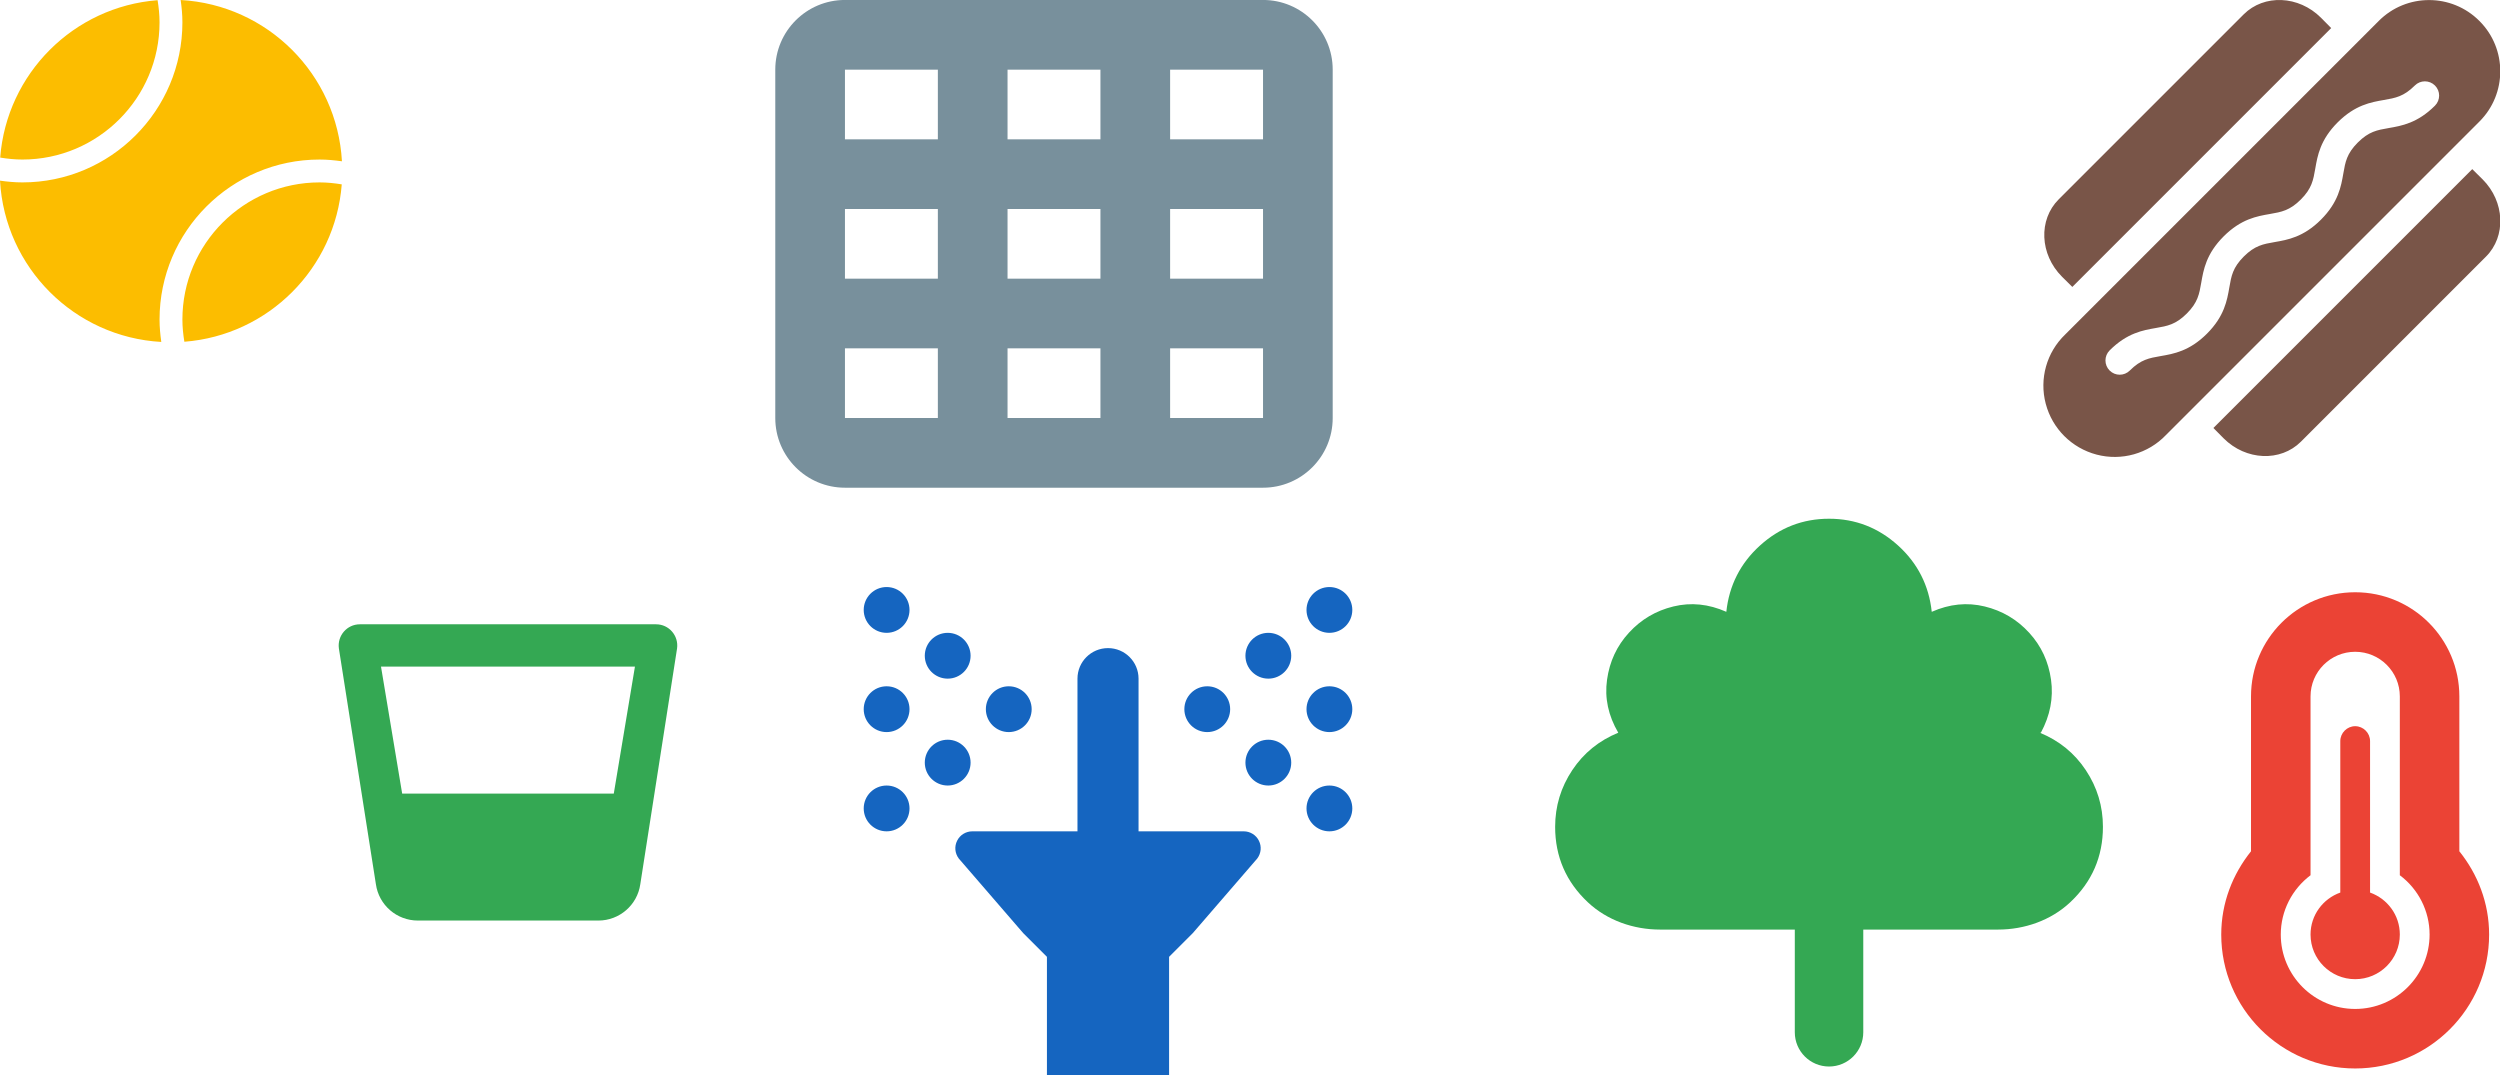 <?xml version="1.0" encoding="UTF-8" standalone="no"?>
<!DOCTYPE svg PUBLIC "-//W3C//DTD SVG 1.1//EN" "http://www.w3.org/Graphics/SVG/1.1/DTD/svg11.dtd">
<svg width="100%" height="100%" viewBox="0 0 930 400" version="1.1" xmlns="http://www.w3.org/2000/svg" xmlns:xlink="http://www.w3.org/1999/xlink" xml:space="preserve" xmlns:serif="http://www.serif.com/" style="fill-rule:evenodd;clip-rule:evenodd;stroke-linejoin:round;stroke-miterlimit:2;">
    <g transform="matrix(1,0,0,1,0,-446)">
        <g transform="matrix(1,0,0,1,0,446)">
            <rect id="strip-2023-2" x="0" y="0" width="930" height="400" style="fill:none;"/>
            <clipPath id="_clip1">
                <rect id="strip-2023-21" serif:id="strip-2023-2" x="0" y="0" width="930" height="400"/>
            </clipPath>
            <g clip-path="url(#_clip1)">
                <g transform="matrix(0.265,0,0,0.265,-4.238,-4.238)">
                    <path d="M239.954,47.406C239.954,36.78 238.863,26.424 237.2,16.262C119.31,25.402 25.402,119.31 16.262,237.2C26.424,238.863 36.78,239.954 47.406,239.954C153.583,239.954 239.954,153.583 239.954,47.406ZM464.594,239.954C475.279,239.954 485.709,240.963 496,242.412C489.166,120.37 391.63,22.834 269.588,16C271.037,26.291 272.046,36.721 272.046,47.406C272.046,171.274 171.274,272.046 47.406,272.046C36.721,272.046 26.291,271.037 16,269.588C22.834,391.63 120.37,489.166 242.412,496C240.963,485.709 239.954,475.279 239.954,464.594C239.954,340.726 340.726,239.954 464.594,239.954ZM272.046,464.594C272.046,475.22 273.137,485.576 274.8,495.738C392.69,486.598 486.598,392.69 495.738,274.8C485.576,273.137 475.22,272.046 464.594,272.046C358.417,272.046 272.046,358.417 272.046,464.594Z" style="fill:rgb(252,189,0);fill-rule:nonzero;"/>
                </g>
                <g transform="matrix(0.405,0,0,0.405,288.404,-12.973)">
                    <path d="M448,32L64,32C28.654,32 0,60.652 0,96L0,416C0,451.346 28.654,480 64,480L448,480C483.346,480 512,451.346 512,416L512,96C512,60.652 483.346,32 448,32ZM298.666,96L298.666,160L213.334,160L213.334,96L298.666,96ZM298.666,224L298.666,288L213.334,288L213.334,224L298.666,224ZM64,96L149.334,96L149.334,160L64,160L64,96ZM64,224L149.334,224L149.334,288L64,288L64,224ZM64,416L64,352L149.334,352L149.334,416L64,416ZM213.334,416L213.334,352L298.666,352L298.666,416L213.334,416ZM448,416L362.666,416L362.666,352L448,352L448,416ZM448,288L362.666,288L362.666,224L448,224L448,288ZM448,160L362.666,160L362.666,96L448,96L448,160Z" style="fill:rgb(120,144,156);fill-rule:nonzero;"/>
                </g>
                <g transform="matrix(0.246,0,0,0.246,125.99,224.367)">
                    <path d="M479.955,32L32.045,32C12.549,32 -2.324,49.254 0.301,68.508L56.289,425.109C60.789,456.617 87.783,480 119.778,480L392.723,480C424.467,480 451.586,456.617 456.086,425.109L511.699,68.508C514.324,49.254 499.451,32 479.955,32ZM416,288L96,288L64,96L448,96L416,288Z" style="fill:rgb(52,168,83);fill-rule:nonzero;"/>
                </g>
                <g transform="matrix(0.346,0,0,0.346,820.767,220.319)">
                    <path d="M176,322.875L176,160C176,151.25 168.75,144 160,144C151.25,144 144,151.25 144,160L144,322.875C125.375,329.5 112,347.125 112,368C112,394.5 133.5,416 160,416C186.5,416 208,394.5 208,368C208,347.125 194.625,329.5 176,322.875ZM272,278.5L272,112C272,50.125 221.875,0 160,0C98.125,0 48,50.125 48,112L48,278.5C28.25,303.25 16,334 16,368C16,447.5 80.5,512 160,512C239.5,512 304,447.5 304,368C304,334 291.75,303.125 272,278.5ZM160,448C115.875,448 80,412.125 80,368C80,342.5 92.25,319.125 112,304.25L112,112C112,85.5 133.5,64 160,64C186.5,64 208,85.5 208,112L208,304.25C227.75,319 240,342.5 240,368C240,412.125 204.125,448 160,448Z" style="fill:rgb(235,67,53);fill-rule:nonzero;"/>
                </g>
                <g transform="matrix(0.332,0,0,0.332,760.138,-2.31541e-05)">
                    <path d="M488.537,23.463C457.474,-7.725 406.824,-7.725 375.761,23.463L24.46,374.765C3.626,394.725 -4.732,424.416 2.628,452.36C9.988,480.305 31.695,502.012 59.64,509.372C87.585,516.732 117.275,508.374 137.235,487.54L488.537,136.239C519.725,105.176 519.725,54.526 488.537,23.463ZM438.761,118.399C419.175,137.985 401.335,140.979 386.989,143.474C374.015,145.72 364.658,147.342 352.308,159.692C339.957,172.043 338.336,181.399 336.09,194.373C333.595,208.72 330.601,226.559 311.015,246.145C291.429,265.731 273.589,268.725 259.243,271.22C246.269,273.466 236.912,275.088 224.562,287.438C212.211,299.789 210.59,309.145 208.344,322.119C205.849,336.466 202.855,354.305 183.269,373.891C163.683,393.477 145.843,396.471 131.497,398.966C118.523,401.212 109.166,402.834 96.816,415.184C90.578,421.422 80.473,421.422 74.236,415.184C67.998,408.947 67.998,398.842 74.236,392.604C93.822,373.018 111.661,370.024 126.008,367.529C138.982,365.283 148.338,363.662 160.689,351.311C173.039,338.961 174.661,329.604 176.907,316.63C179.402,302.284 182.396,284.444 201.982,264.858C221.568,245.272 239.407,242.278 253.754,239.783C266.728,237.537 276.084,235.916 288.435,223.565C300.785,211.215 302.407,201.858 304.653,188.884C307.148,174.538 310.142,156.698 329.728,137.112C349.314,117.526 367.153,114.532 381.5,112.037C394.474,109.791 403.83,108.17 416.181,95.819C422.418,89.582 432.523,89.582 438.761,95.819C444.999,102.057 444.999,112.162 438.761,118.399ZM32.444,321.495L322.492,31.447L311.015,19.845C286.065,-5.105 247.267,-6.727 224.437,16.103L17.099,223.44C-5.73,246.27 -4.108,285.068 20.842,310.018L32.444,321.495ZM480.553,189.508L190.505,479.556L201.982,491.158C226.932,516.109 265.73,517.73 288.56,494.901L456.519,326.941L495.897,287.563C518.727,264.733 517.105,225.935 492.155,200.985L480.553,189.508Z" style="fill:rgb(121,85,72);fill-rule:nonzero;"/>
                </g>
                <g transform="matrix(0.355,0,0,0.355,321.3,218.377)">
                    <path d="M398.25,256L288,256L288,96C288,78.327 273.673,64 256,64C238.327,64 224,78.327 224,96L224,256L113.75,256C107.125,256 100.875,259.75 97.875,265.875C94.875,271.875 95.5,279 99.625,284.5L167.125,362.625L192,387.5L192,512L320,512L320,387.5L344.875,362.625L412.375,284.5C416.5,279 417.125,271.875 414.125,265.875C411.125,259.75 404.875,256 398.25,256ZM152,152C165.25,152 176,141.25 176,128C176,114.75 165.25,104 152,104C138.75,104 128,114.75 128,128C128,141.25 138.75,152 152,152ZM88,96C101.25,96 112,85.25 112,72C112,58.75 101.25,48 88,48C74.75,48 64,58.75 64,72C64,85.25 74.75,96 88,96ZM112,184C112,170.75 101.25,160 88,160C74.75,160 64,170.75 64,184C64,197.25 74.75,208 88,208C101.25,208 112,197.25 112,184ZM24,104C10.75,104 0,114.75 0,128C0,141.25 10.75,152 24,152C37.25,152 48,141.25 48,128C48,114.75 37.25,104 24,104ZM24,0C10.75,0 0,10.75 0,24C0,37.25 10.75,48 24,48C37.25,48 48,37.25 48,24C48,10.75 37.25,0 24,0ZM24,208C10.75,208 0,218.75 0,232C0,245.25 10.75,256 24,256C37.25,256 48,245.25 48,232C48,218.75 37.25,208 24,208ZM360,152C373.25,152 384,141.25 384,128C384,114.75 373.25,104 360,104C346.75,104 336,114.75 336,128C336,141.25 346.75,152 360,152ZM424,160C410.75,160 400,170.75 400,184C400,197.25 410.75,208 424,208C437.25,208 448,197.25 448,184C448,170.75 437.25,160 424,160ZM424,48C410.75,48 400,58.75 400,72C400,85.25 410.75,96 424,96C437.25,96 448,85.25 448,72C448,58.75 437.25,48 424,48ZM488,104C474.75,104 464,114.75 464,128C464,141.25 474.75,152 488,152C501.25,152 512,141.25 512,128C512,114.75 501.25,104 488,104ZM488,208C474.75,208 464,218.75 464,232C464,245.25 474.75,256 488,256C501.25,256 512,245.25 512,232C512,218.75 501.25,208 488,208ZM488,48C501.25,48 512,37.25 512,24C512,10.75 501.25,0 488,0C474.75,0 464,10.75 464,24C464,37.25 474.75,48 488,48Z" style="fill:rgb(21,101,192);fill-rule:nonzero;"/>
                </g>
                <g transform="matrix(0.398,0,0,0.398,578.514,192.969)">
                    <path d="M512,288C512,315.841 501.749,339.445 481.39,358.526C463.306,375.475 438.721,384 413.936,384L288,384L288,480.001C288,497.674 273.674,512 256.001,512L255.999,512C238.326,512 224,497.674 224,480.001L224,384L98.064,384C73.279,384 48.694,375.475 30.61,358.526C10.251,339.445 0,315.841 0,288C0,268.625 5.375,251 16,235C26.625,219 41,207.375 59,200C49.625,184 46.125,167.5 48.5,150.5C50.875,133.5 57.625,118.875 69,106.5C80.375,94.125 94.125,86 110.5,82C126.875,78 143.375,79.625 160,87C162.625,62.375 173.125,41.625 191.5,25C209.875,8.375 231.375,0 256,0C280.625,0 302.125,8.375 320.5,25C338.875,41.625 349.375,62.375 352,87C368.625,79.625 385.125,78 401.5,82C417.875,86 431.625,94.125 443,106.5C454.375,118.875 461.125,133.5 463.5,150.5C465.875,167.5 462.625,184 454,200L453,200C471,207.375 485.375,219 496,235C506.625,251 512,268.625 512,288Z" style="fill:rgb(52,168,83);fill-rule:nonzero;"/>
                </g>
            </g>
        </g>
    </g>
</svg>
